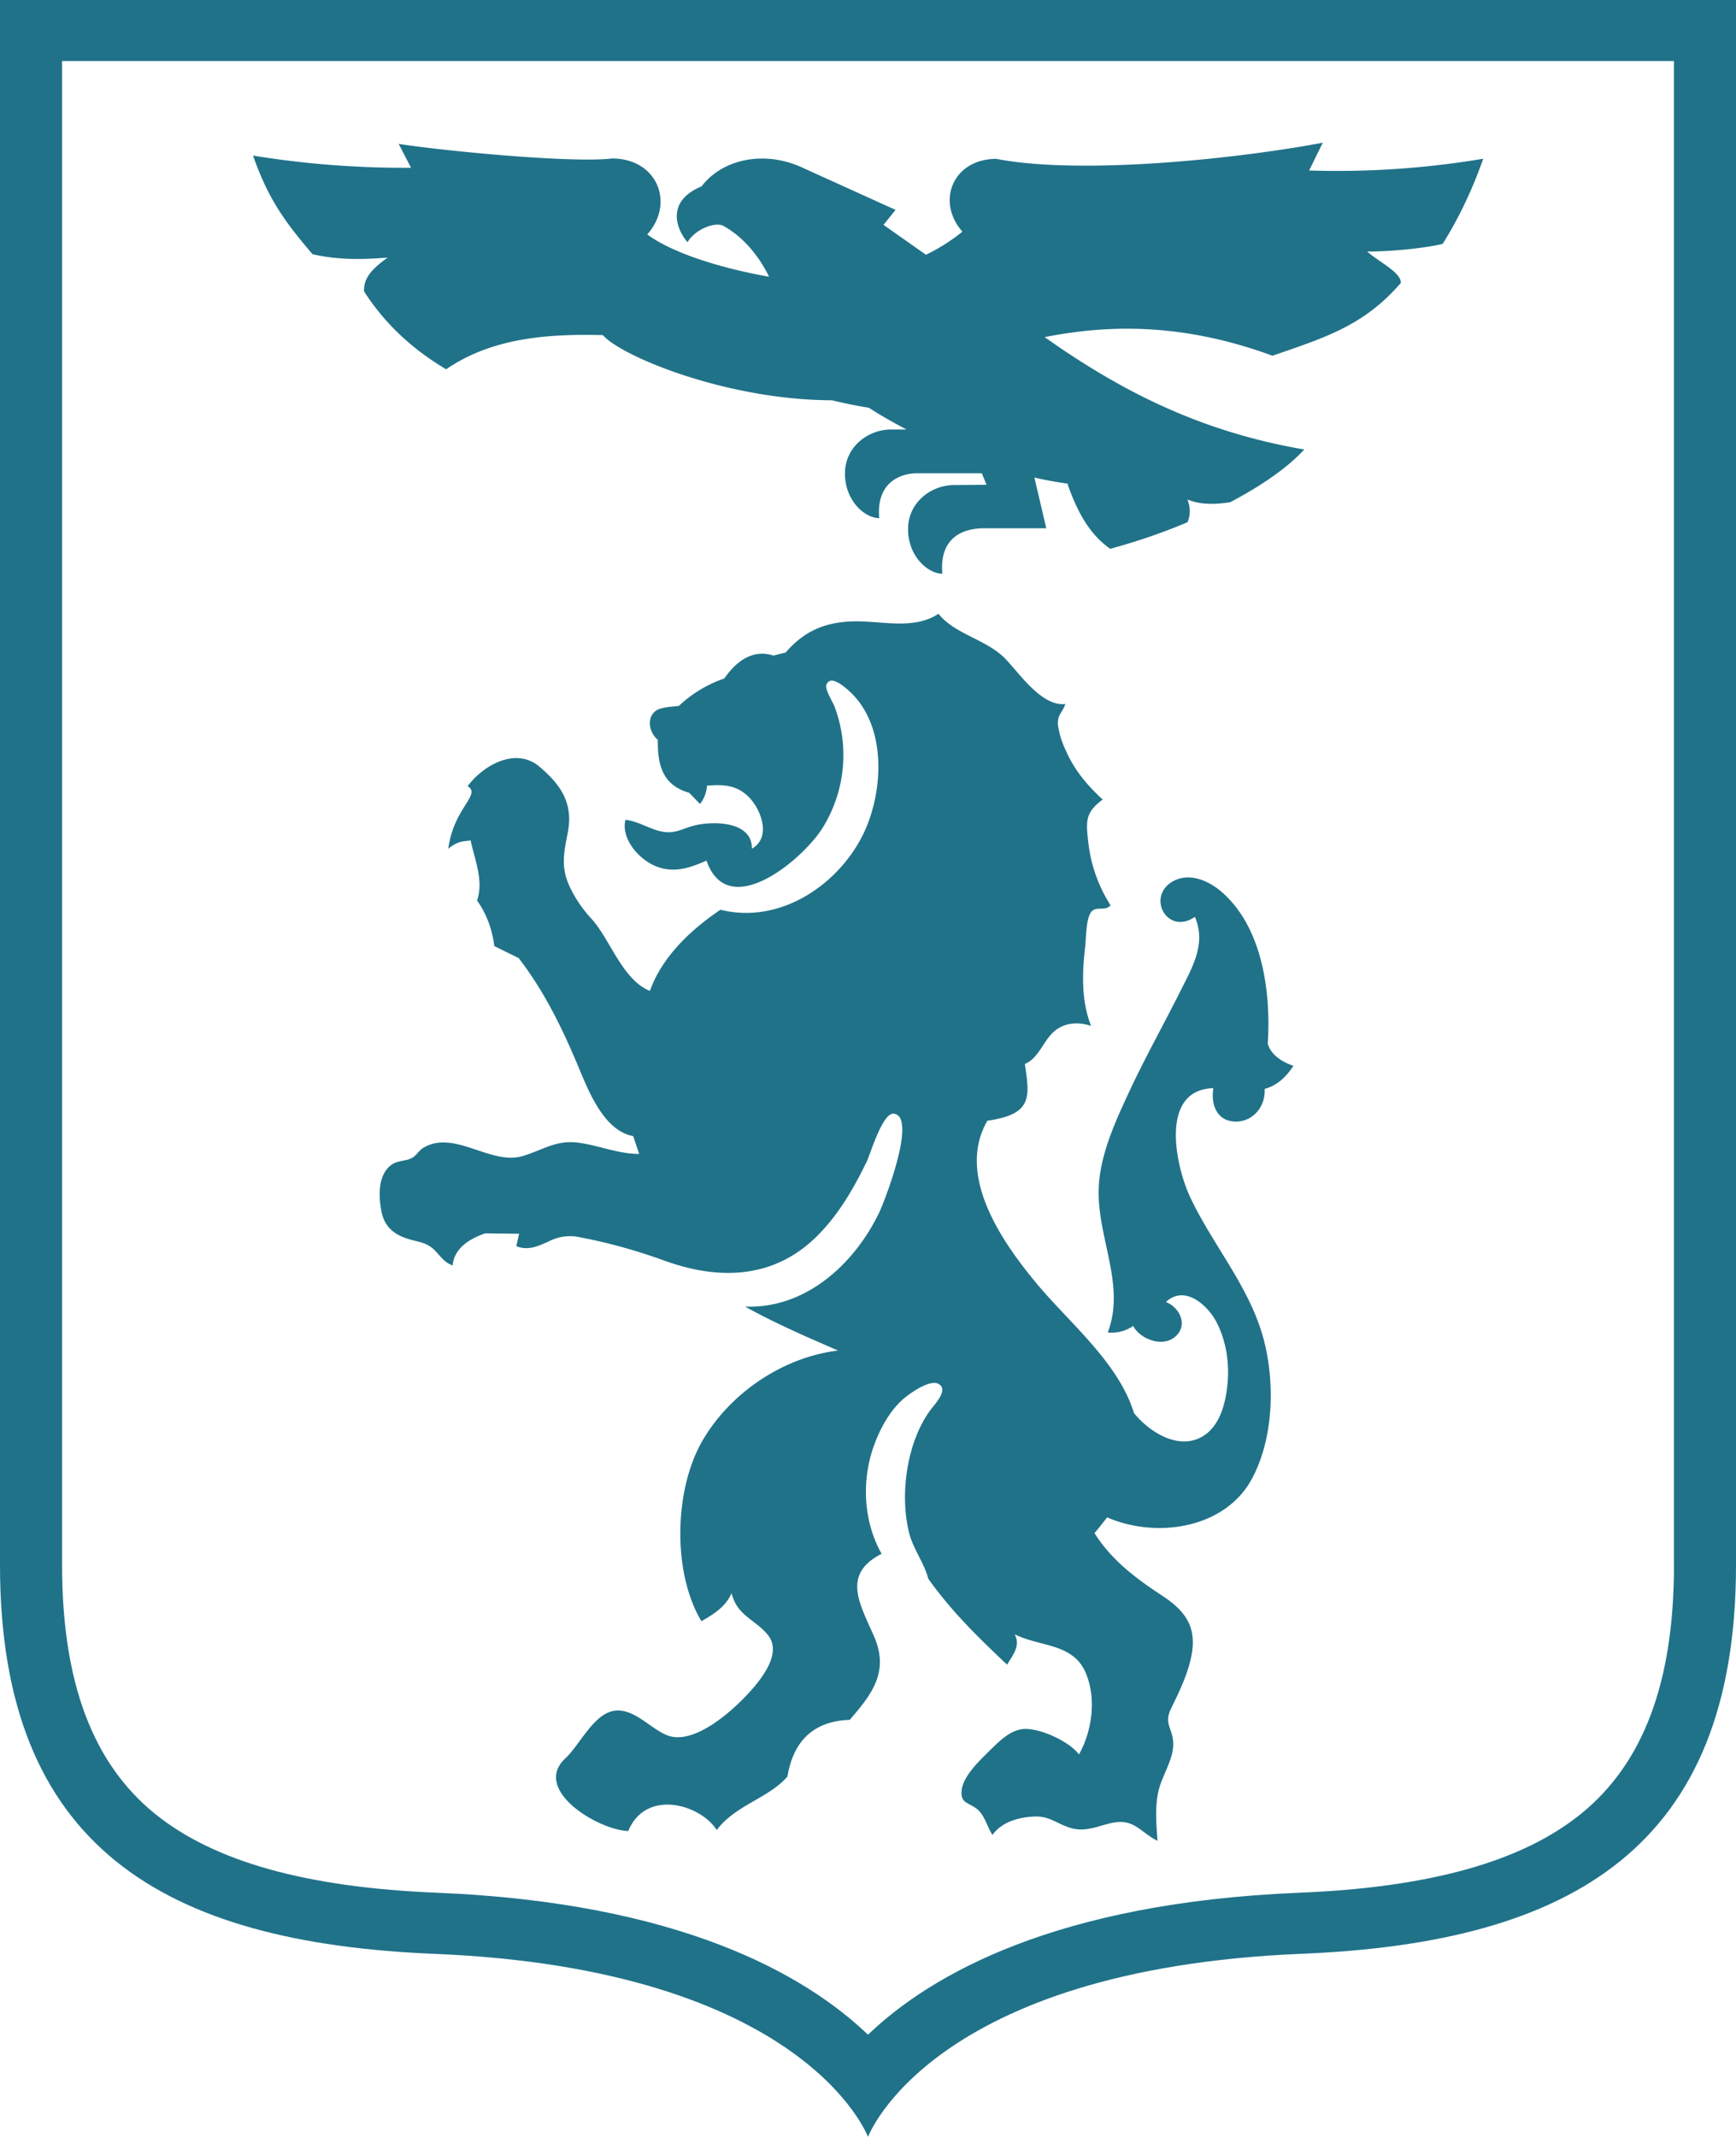<svg width="26" height="32" fill="none" xmlns="http://www.w3.org/2000/svg"><g clip-path="url(#clip0_4294_292)" fill="#207289"><path d="M0 0v23.438c0 4.22 2.451 5.652 6.5 5.82C12.071 29.485 13 32 13 32s.929-2.514 6.5-2.743c4.049-.167 6.5-1.6 6.5-5.82V0H0zm25.071 23.438c0 1.746-.455 2.964-1.392 3.723-.883.716-2.261 1.102-4.218 1.182-3.645.148-5.523 1.227-6.461 2.126-.94-.899-2.816-1.978-6.46-2.126-1.955-.08-3.334-.466-4.219-1.182C1.384 26.402.93 25.184.93 23.438V.914h24.14v22.524z"/><path fill-rule="evenodd" clip-rule="evenodd" d="M21.608 3.65c.25-.397.453-.836.606-1.273a13.22 13.22 0 01-2.607.176l.204-.416c-1.247.236-3.607.49-4.889.242-.648 0-.908.638-.508 1.09a2.815 2.815 0 01-.546.346l-.636-.448.181-.224-1.372-.622c-.578-.279-1.219-.144-1.534.27-.534.222-.383.635-.21.836.108-.187.405-.31.535-.246.308.173.53.448.687.763-.724-.128-1.442-.352-1.825-.633.418-.473.147-1.138-.529-1.138-.562.07-2.407-.099-3.194-.218l.185.357A14.054 14.054 0 013.79 2.33c.23.658.482.997.891 1.477.392.089.761.08 1.124.05-.226.165-.36.3-.353.505.292.457.694.85 1.23 1.168.729-.503 1.632-.528 2.347-.512.272.316 1.852.972 3.431.976.181.044.367.082.553.112.176.114.366.222.564.325h-.226c-.355 0-.696.263-.696.66 0 .41.3.668.513.668-.05-.572.365-.672.564-.672h.973l.07.173-.479.003c-.355 0-.696.263-.696.66 0 .41.3.668.513.668-.049-.579.36-.68.617-.68h.94l-.178-.76c.17.039.337.07.499.091l.002.018c.18.515.386.782.634.958.383-.103.78-.238 1.159-.398.062-.16.023-.26 0-.34.188.08.406.075.638.041.46-.242.857-.514 1.11-.79-1.519-.26-2.652-.842-3.661-1.525l-.228-.158c.89-.174 2.013-.236 3.413.279.787-.272 1.37-.45 1.922-1.09.007-.158-.332-.316-.504-.471.306.004.861-.046 1.133-.115z"/><path d="M18.506 16.796c.244 0 .446-.202.435-.49.197-.055.325-.187.431-.345-.227-.08-.343-.194-.385-.331.049-.755-.072-1.726-.678-2.263-.195-.174-.494-.313-.75-.165-.392.231-.074.81.337.528.174.405-.04.757-.223 1.123-.253.505-.531.998-.768 1.51-.207.446-.437.947-.45 1.447-.021.725.406 1.436.136 2.144a.579.579 0 00.381-.098c.098.19.416.316.606.178.227-.164.104-.45-.116-.537.29-.272.643.067.766.318.14.279.188.612.155.921-.027.274-.111.615-.366.77-.365.222-.806-.066-1.033-.345-.233-.76-.966-1.348-1.46-1.943-.516-.62-1.21-1.616-.736-2.436.675-.096.636-.348.561-.85.186-.074.267-.305.393-.442.155-.171.376-.2.599-.128-.147-.37-.135-.788-.089-1.177.014-.12.012-.425.089-.526.074-.1.21-.006.292-.102a2.2 2.2 0 01-.334-.947c-.037-.315-.044-.445.216-.637-.23-.21-.43-.45-.553-.736a1.326 1.326 0 01-.116-.37c-.016-.168.06-.179.11-.325-.358.043-.697-.473-.906-.684-.281-.285-.752-.36-.994-.667-.346.228-.784.123-1.174.114-.462-.009-.808.11-1.115.466l-.183.046c-.318-.103-.566.096-.736.343a1.887 1.887 0 00-.68.41c-.098.015-.272.015-.35.077-.142.11-.089.33.034.432-.004.37.065.676.47.793l.162.167a.486.486 0 00.104-.274c.246-.019.446-.014.632.176.18.185.336.6.041.768.007-.432-.633-.419-.91-.334-.167.053-.26.11-.436.078-.19-.037-.353-.156-.548-.176-.065.274.179.56.41.674.284.137.537.055.804-.064.323.932 1.453-.023 1.744-.498a2.062 2.062 0 00.174-1.808c-.021-.06-.147-.259-.123-.323.055-.164.271.026.336.085.578.514.525 1.518.214 2.153-.376.763-1.252 1.349-2.136 1.127-.499.336-.894.75-1.056 1.216-.409-.167-.588-.752-.864-1.068a1.895 1.895 0 01-.35-.52c-.119-.275-.075-.487-.019-.769.088-.434-.081-.713-.42-1-.346-.296-.831-.037-1.077.29.209.13-.211.324-.29.939.139-.123.25-.112.334-.126.072.322.195.608.097.9.14.197.226.426.258.682l.365.18c.371.483.626.997.863 1.553.156.367.388 1.028.852 1.113l.09.267c-.317 0-.608-.13-.921-.17-.33-.04-.525.113-.826.202-.48.142-1.029-.405-1.49-.121-.063.039-.103.117-.166.149-.1.052-.215.034-.313.107-.197.149-.188.462-.146.683.044.245.197.366.434.432.14.04.234.044.346.142.097.09.153.199.288.245.027-.295.325-.423.487-.48l.509.006-.042.186c.172.07.325.002.48-.069a.695.695 0 01.492-.06c.423.08.843.2 1.247.346.85.308 1.685.265 2.33-.414.3-.313.516-.692.702-1.076.049-.101.234-.73.401-.711.356.038-.132 1.296-.208 1.46-.363.773-1.1 1.465-2.018 1.429.476.263.959.47 1.393.658-.838.1-1.641.654-2.047 1.378-.407.727-.435 1.948 0 2.675.225-.128.364-.229.452-.419.084.339.346.387.541.622.184.222.002.519-.148.713-.242.309-.913.965-1.356.793-.258-.1-.504-.42-.808-.365-.3.055-.508.514-.717.708-.509.469.485 1.075.94 1.09.267-.64 1.084-.397 1.325-.015.29-.38.769-.47 1.059-.8.09-.535.39-.83.933-.85.353-.403.59-.735.362-1.256-.211-.482-.485-.925.116-1.23-.28-.495-.304-1.124-.104-1.65.09-.24.232-.498.43-.67.088-.075.394-.301.529-.223.162.093-.089.331-.151.427-.163.24-.258.514-.311.798-.058.32-.06.656.011.974.058.26.23.47.295.717.334.471.724.857 1.18 1.287.095-.158.204-.288.113-.455.386.192.88.13 1.068.585.158.38.093.862-.104 1.214-.147-.194-.555-.38-.797-.382-.22-.002-.401.188-.548.332-.143.141-.394.377-.413.592-.016.185.093.176.214.263.132.093.162.27.248.4.144-.197.388-.263.625-.275.239-.009.332.108.55.172.227.066.408-.034.622-.078.327-.066.415.14.675.27-.018-.247-.041-.503.014-.745.054-.238.235-.483.221-.732-.012-.208-.14-.28-.035-.498.102-.21.204-.418.27-.642.141-.483.034-.768-.386-1.045-.404-.265-.768-.535-1.028-.946.07-.082.13-.16.19-.236.734.32 1.753.17 2.159-.562.35-.633.362-1.538.153-2.215-.23-.736-.743-1.326-1.068-2.016-.218-.461-.469-1.611.346-1.634-.044.29.086.5.334.5z"/></g><defs><clipPath id="clip0_4294_292"><path fill="#fff" d="M0 0h26v32H0z"/></clipPath></defs></svg>